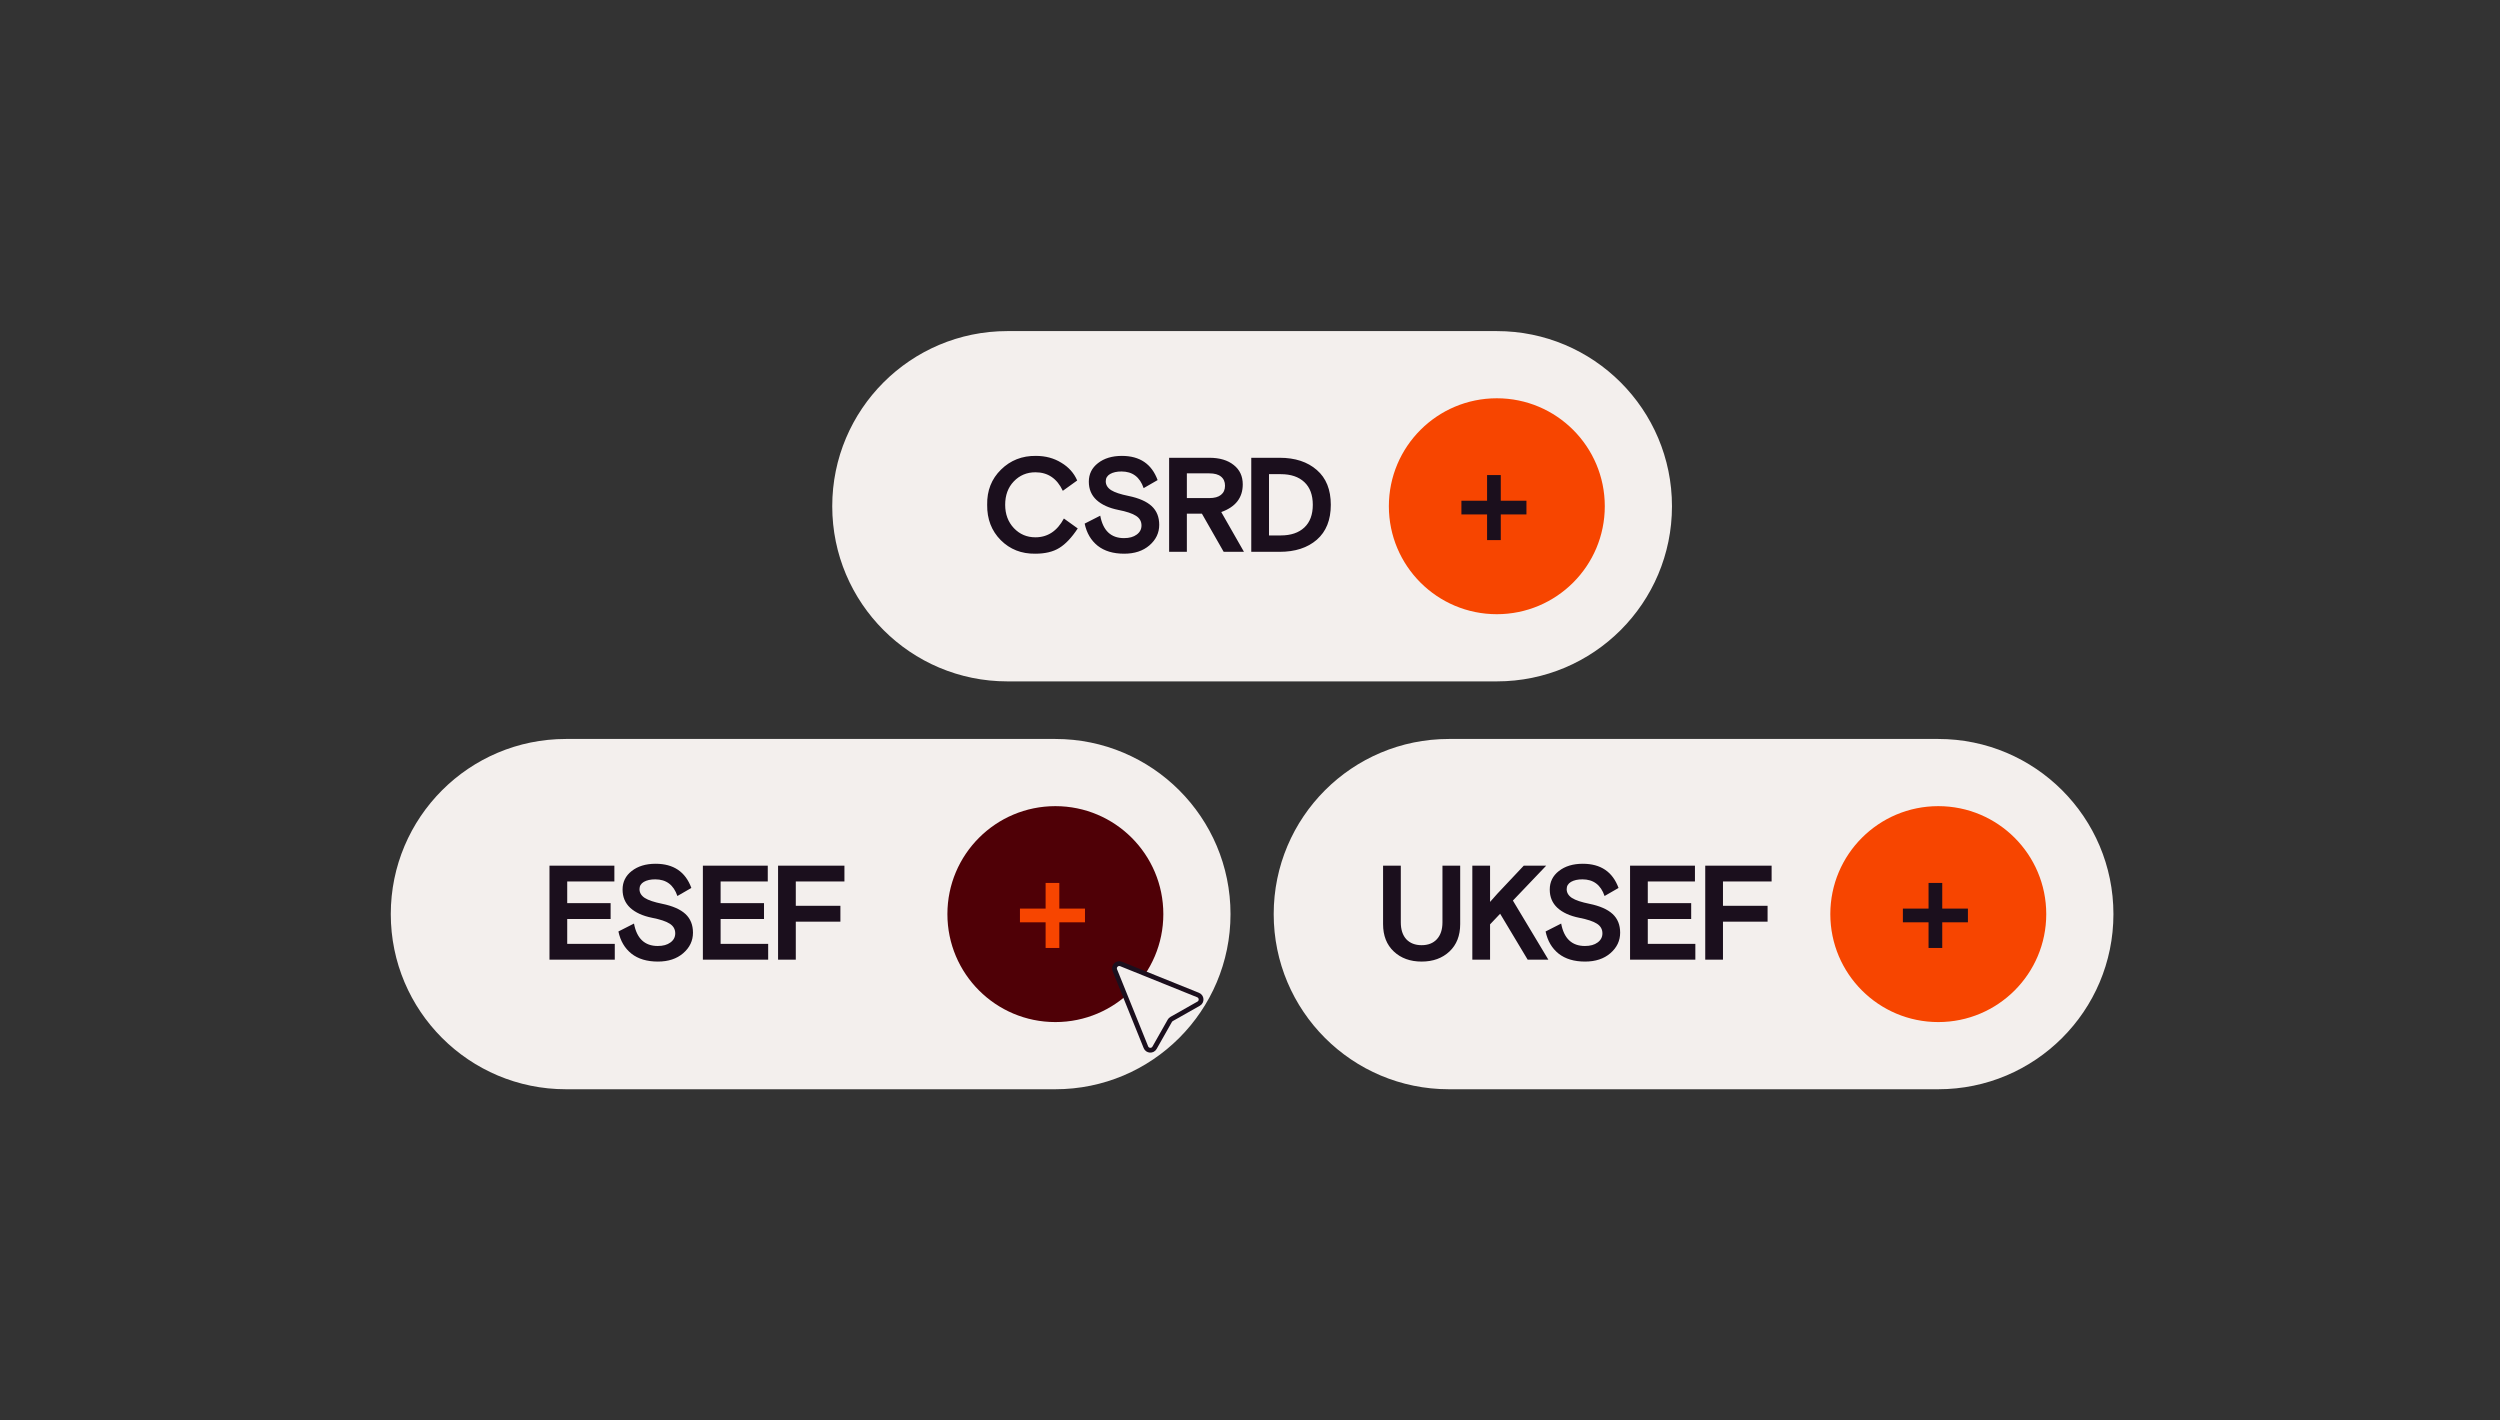 <svg width="521" height="296" viewBox="0 0 521 296" fill="none" xmlns="http://www.w3.org/2000/svg">
<rect x="0" y="0" width="521" height="296" fill="#333333" stroke="none"/>
<path d="M311.939 69H209.939C189.781 69 173.439 85.342 173.439 105.5C173.439 125.658 189.781 142 209.939 142H311.939C332.098 142 348.439 125.658 348.439 105.5C348.439 85.342 332.098 69 311.939 69Z" fill="#F3EFED"/>
<path d="M205.727 105.2C205.671 102.251 206.632 99.805 208.611 97.864C210.59 95.923 213.016 94.971 215.891 95.008C217.888 95.008 219.652 95.484 221.183 96.436C222.714 97.351 223.815 98.583 224.487 100.132L221.491 102.288C220.278 99.712 218.374 98.424 215.779 98.424C213.987 98.424 212.484 99.059 211.271 100.328C210.076 101.579 209.479 103.203 209.479 105.2C209.479 107.16 210.086 108.784 211.299 110.072C212.512 111.341 214.006 111.976 215.779 111.976C218.336 111.976 220.315 110.669 221.715 108.056L224.599 110.128C223.348 112.032 222.07 113.385 220.763 114.188C219.475 114.991 217.804 115.392 215.751 115.392C212.876 115.429 210.478 114.487 208.555 112.564C206.632 110.623 205.69 108.168 205.727 105.2ZM226.043 109.12L229.291 107.468C229.87 110.585 231.522 112.144 234.247 112.144C235.349 112.144 236.226 111.901 236.879 111.416C237.551 110.931 237.887 110.296 237.887 109.512C237.887 108.653 237.505 107.981 236.739 107.496C235.993 107.011 234.761 106.6 233.043 106.264C231.102 105.872 229.59 105.181 228.507 104.192C227.443 103.203 226.911 101.933 226.911 100.384C226.911 98.797 227.546 97.509 228.815 96.52C230.103 95.512 231.765 95.008 233.799 95.008C237.533 95.008 240.015 96.688 241.247 100.048L238.335 101.728C237.551 99.413 236.011 98.256 233.715 98.256C232.745 98.256 231.951 98.433 231.335 98.788C230.738 99.143 230.439 99.647 230.439 100.3C230.439 101.047 230.813 101.663 231.559 102.148C232.306 102.615 233.51 103.016 235.171 103.352C237.355 103.8 238.97 104.509 240.015 105.48C241.061 106.451 241.583 107.748 241.583 109.372C241.583 111.052 240.902 112.48 239.539 113.656C238.195 114.813 236.441 115.392 234.275 115.392C231.998 115.392 230.159 114.841 228.759 113.74C227.359 112.62 226.454 111.08 226.043 109.12ZM243.646 115V95.4H252.018C254.165 95.4 255.863 95.904 257.114 96.912C258.365 97.901 258.99 99.245 258.99 100.944C258.99 103.725 257.497 105.648 254.51 106.712L259.242 115H255.014L250.478 107.048H247.342V115H243.646ZM247.342 103.8H252.018C253.101 103.8 253.913 103.576 254.454 103.128C255.014 102.68 255.294 102.045 255.294 101.224C255.294 100.403 255.014 99.768 254.454 99.32C253.913 98.872 253.101 98.648 252.018 98.648H247.342V103.8ZM260.764 115V95.4H266.672C269.902 95.4 272.487 96.249 274.428 97.948C276.37 99.628 277.34 102.045 277.34 105.2C277.34 108.355 276.37 110.781 274.428 112.48C272.487 114.16 269.902 115 266.672 115H260.764ZM264.46 111.584H266.924C269.015 111.584 270.648 111.033 271.824 109.932C273 108.831 273.588 107.253 273.588 105.2C273.588 103.147 273 101.569 271.824 100.468C270.648 99.367 269.015 98.816 266.924 98.816H264.46V111.584Z" fill="#1B0F1D"/>
<path d="M311.939 128C324.366 128 334.439 117.926 334.439 105.5C334.439 93.074 324.366 83 311.939 83C299.513 83 289.439 93.074 289.439 105.5C289.439 117.926 299.513 128 311.939 128Z" fill="#F74500"/>
<path d="M309.907 112.556V107.208H304.559V104.352H309.907V99.004H312.763V104.352H318.111V107.208H312.763V112.556H309.907Z" fill="#1B0F1D"/>
<path d="M219.939 154H117.939C97.781 154 81.439 170.342 81.439 190.5C81.439 210.658 97.781 227 117.939 227H219.939C240.098 227 256.439 210.658 256.439 190.5C256.439 170.342 240.098 154 219.939 154Z" fill="#F3EFED"/>
<path d="M114.512 200V180.4H128.036V183.704H118.208V188.212H127.252V191.516H118.208V196.696H128.12V200H114.512ZM128.876 194.12L132.124 192.468C132.703 195.585 134.355 197.144 137.08 197.144C138.181 197.144 139.059 196.901 139.712 196.416C140.384 195.931 140.72 195.296 140.72 194.512C140.72 193.653 140.337 192.981 139.572 192.496C138.825 192.011 137.593 191.6 135.876 191.264C133.935 190.872 132.423 190.181 131.34 189.192C130.276 188.203 129.744 186.933 129.744 185.384C129.744 183.797 130.379 182.509 131.648 181.52C132.936 180.512 134.597 180.008 136.632 180.008C140.365 180.008 142.848 181.688 144.08 185.048L141.168 186.728C140.384 184.413 138.844 183.256 136.548 183.256C135.577 183.256 134.784 183.433 134.168 183.788C133.571 184.143 133.272 184.647 133.272 185.3C133.272 186.047 133.645 186.663 134.392 187.148C135.139 187.615 136.343 188.016 138.004 188.352C140.188 188.8 141.803 189.509 142.848 190.48C143.893 191.451 144.416 192.748 144.416 194.372C144.416 196.052 143.735 197.48 142.372 198.656C141.028 199.813 139.273 200.392 137.108 200.392C134.831 200.392 132.992 199.841 131.592 198.74C130.192 197.62 129.287 196.08 128.876 194.12ZM146.479 200V180.4H160.003V183.704H150.175V188.212H159.219V191.516H150.175V196.696H160.087V200H146.479ZM162.148 200V180.4H175.98V183.704H165.844V188.772H175.14V192.076H165.844V200H162.148Z" fill="#1B0F1D"/>
<path d="M219.939 213C232.366 213 242.439 202.926 242.439 190.5C242.439 178.074 232.366 168 219.939 168C207.513 168 197.439 178.074 197.439 190.5C197.439 202.926 207.513 213 219.939 213Z" fill="#4F0006"/>
<path d="M217.907 197.556V192.208H212.559V189.352H217.907V184.004H220.763V189.352H226.111V192.208H220.763V197.556H217.907Z" fill="#F74500"/>
<path d="M238.806 218.24L232.331 202.192C232.001 201.374 232.814 200.561 233.632 200.891L249.68 207.366C250.457 207.68 250.528 208.751 249.799 209.164L244.17 212.352C244.012 212.442 243.882 212.572 243.792 212.73L240.604 218.359C240.191 219.087 239.12 219.017 238.806 218.24Z" fill="#F3EFED" stroke="#1B0F1D"/>
<path d="M403.939 154H301.939C281.781 154 265.439 170.342 265.439 190.5C265.439 210.658 281.781 227 301.939 227H403.939C424.098 227 440.439 210.658 440.439 190.5C440.439 170.342 424.098 154 403.939 154Z" fill="#F3EFED"/>
<path d="M288.232 192.58V180.4H291.928V192.216C291.928 193.728 292.311 194.904 293.076 195.744C293.86 196.565 294.924 196.976 296.268 196.976C297.612 196.976 298.667 196.565 299.432 195.744C300.216 194.904 300.608 193.728 300.608 192.216V180.4H304.304V192.58C304.304 194.988 303.557 196.892 302.064 198.292C300.571 199.692 298.639 200.392 296.268 200.392C293.897 200.392 291.965 199.692 290.472 198.292C288.979 196.892 288.232 194.988 288.232 192.58ZM306.833 200V180.4H310.529V187.96L312.069 186.224L317.557 180.4H322.233L315.289 187.68L322.681 200H318.369L312.629 190.424L310.529 192.636V200H306.833ZM322.1 194.12L325.348 192.468C325.927 195.585 327.579 197.144 330.304 197.144C331.405 197.144 332.283 196.901 332.936 196.416C333.608 195.931 333.944 195.296 333.944 194.512C333.944 193.653 333.561 192.981 332.796 192.496C332.049 192.011 330.817 191.6 329.1 191.264C327.159 190.872 325.647 190.181 324.564 189.192C323.5 188.203 322.968 186.933 322.968 185.384C322.968 183.797 323.603 182.509 324.872 181.52C326.16 180.512 327.821 180.008 329.856 180.008C333.589 180.008 336.072 181.688 337.304 185.048L334.392 186.728C333.608 184.413 332.068 183.256 329.772 183.256C328.801 183.256 328.008 183.433 327.392 183.788C326.795 184.143 326.496 184.647 326.496 185.3C326.496 186.047 326.869 186.663 327.616 187.148C328.363 187.615 329.567 188.016 331.228 188.352C333.412 188.8 335.027 189.509 336.072 190.48C337.117 191.451 337.64 192.748 337.64 194.372C337.64 196.052 336.959 197.48 335.596 198.656C334.252 199.813 332.497 200.392 330.332 200.392C328.055 200.392 326.216 199.841 324.816 198.74C323.416 197.62 322.511 196.08 322.1 194.12ZM339.703 200V180.4H353.227V183.704H343.399V188.212H352.443V191.516H343.399V196.696H353.311V200H339.703ZM355.372 200V180.4H369.204V183.704H359.068V188.772H368.364V192.076H359.068V200H355.372Z" fill="#1B0F1D"/>
<path d="M403.939 213C416.366 213 426.439 202.926 426.439 190.5C426.439 178.074 416.366 168 403.939 168C391.513 168 381.439 178.074 381.439 190.5C381.439 202.926 391.513 213 403.939 213Z" fill="#F74500"/>
<path d="M401.909 197.556V192.208H396.561V189.352H401.909V184.004H404.765V189.352H410.113V192.208H404.765V197.556H401.909Z" fill="#1B0F1D"/>
</svg>

